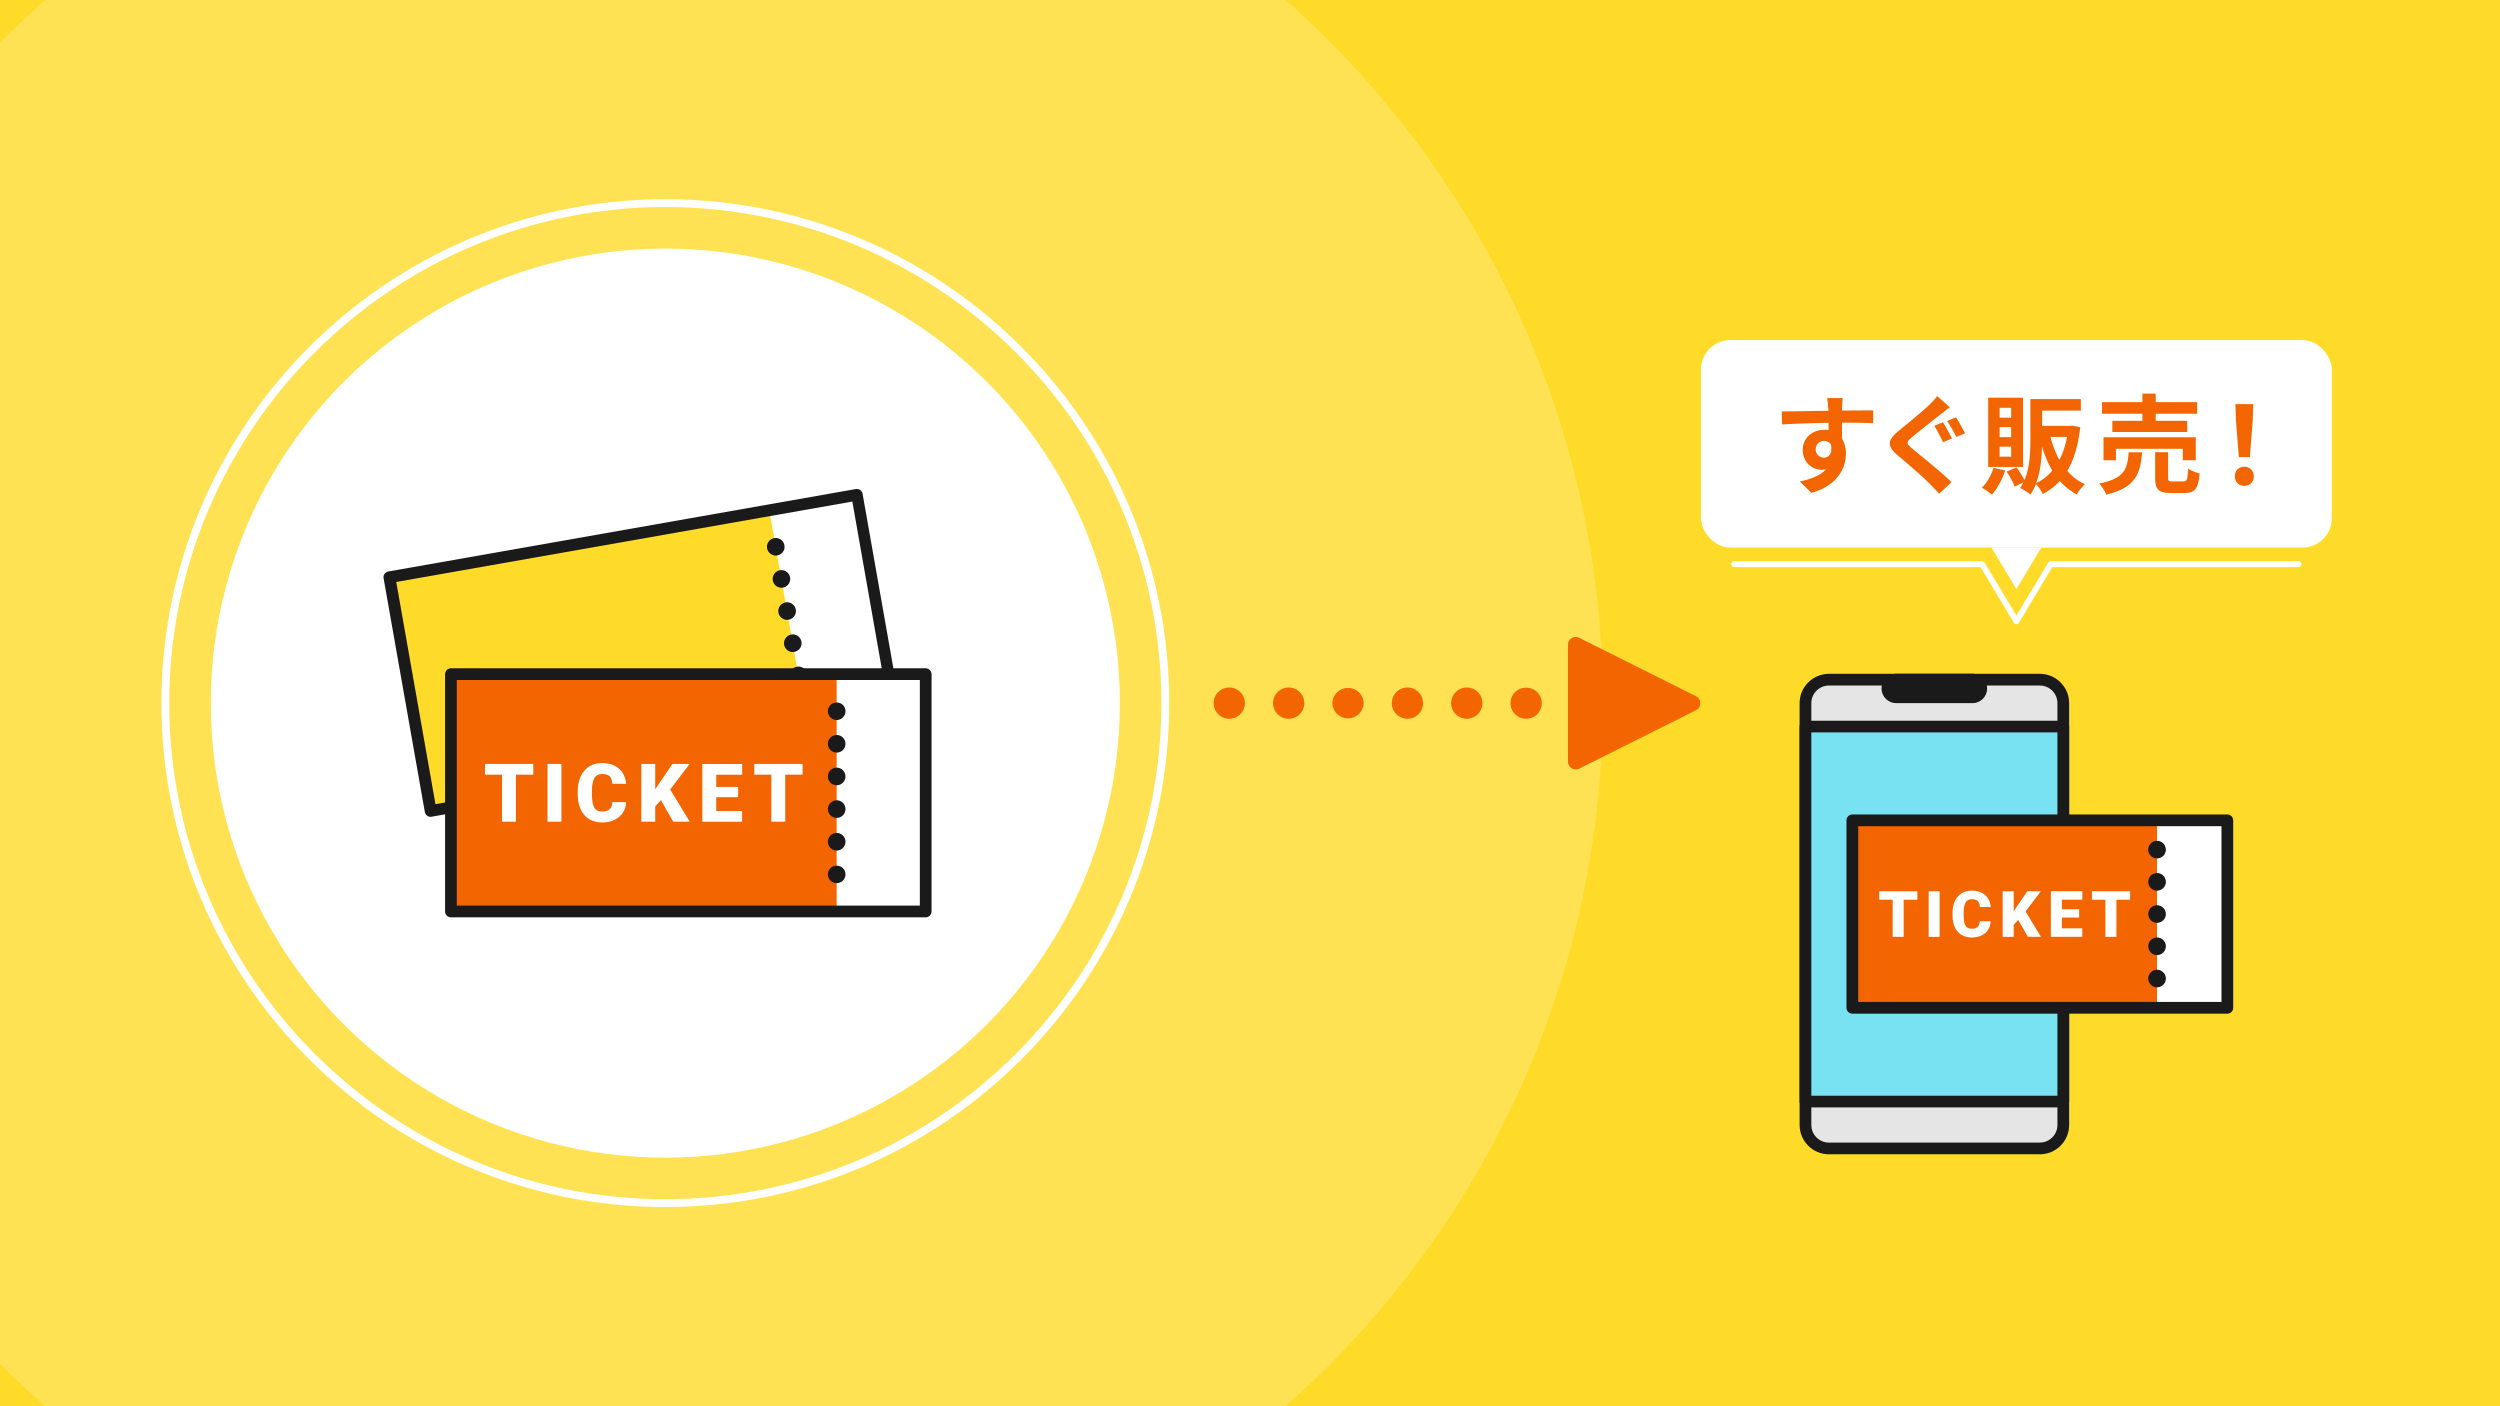 <svg id="_レイヤー_2" xmlns="http://www.w3.org/2000/svg" viewBox="0 0 320 180"><defs><clipPath id="clippath"><path class="cls-1" d="M0 0h320v180H0z"/></clipPath><style>.cls-1{fill:none}.cls-3{fill:#fff}.cls-4{fill:#f36500}.cls-6{fill:#ffdb29}.cls-8{fill:#1a1a1a}</style></defs><g id="illust"><path class="cls-6" d="M0 0h320v180H0z"/><g clip-path="url(#clippath)"><path d="M205.16 90c0 66.27-53.73 120-120 120-66.27 0-120-53.73-120-120s53.72-120 120-120 120 53.73 120 120z" fill="#fff" opacity=".2"/></g><circle class="cls-3" cx="85.16" cy="90" r="58.18"/><path class="cls-3" d="M85.16 154.5c-35.57 0-64.5-28.93-64.5-64.5s28.93-64.5 64.5-64.5 64.5 28.93 64.5 64.5-28.93 64.5-64.5 64.5zm0-128c-35.01 0-63.5 28.49-63.5 63.5s28.49 63.5 63.5 63.5 63.5-28.49 63.5-63.5-28.49-63.5-63.5-63.5z"/><path class="cls-4" d="M195.35 92c-.53 0-1.05-.21-1.42-.58a2.04 2.04 0 01-.58-1.42c0-.13 0-.26.04-.39.02-.13.06-.25.11-.37.05-.13.11-.24.18-.35.08-.11.16-.21.25-.3.75-.75 2.09-.75 2.83 0a1.81 1.81 0 01.43.65c.05.12.09.24.12.37.02.13.04.26.04.39 0 .53-.22 1.04-.59 1.42-.37.37-.89.58-1.41.58zm-9.6-2a2 2 0 012-2c1.1 0 2 .9 2 2s-.9 2-2 2a2 2 0 01-2-2zm-7.6 0a2 2 0 012-2c1.1 0 2 .9 2 2s-.9 2-2 2a2 2 0 01-2-2zm-7.61 0a2.006 2.006 0 014.01 0 2.006 2.006 0 01-4.01 0zm-7.59 0a2 2 0 012-2c1.1 0 2 .9 2 2s-.9 2-2 2a2 2 0 01-2-2zm-5.6 2c-.53 0-1.05-.21-1.42-.59-.37-.37-.58-.89-.58-1.41 0-.13 0-.26.04-.39.02-.13.06-.25.11-.37.05-.13.11-.24.18-.35a2.013 2.013 0 012.06-.85c.12.03.25.06.37.11s.24.12.35.19c.11.07.21.15.3.25a1.81 1.81 0 01.43.65c.05.12.09.24.12.37.02.13.04.26.04.39 0 .52-.22 1.04-.59 1.41-.09.1-.19.18-.3.25-.11.08-.23.14-.35.19-.12.05-.25.09-.37.11-.13.03-.26.04-.39.04zm59.3-2l-14.95-7.48v14.96L216.65 90z"/><path class="cls-4" d="M201.7 98.48a.999.999 0 01-1-1V82.53c0-.35.18-.67.47-.85.29-.18.66-.2.97-.04l14.95 7.48c.34.17.55.52.55.89s-.21.73-.55.89l-14.95 7.48c-.14.07-.29.11-.45.11zm1-14.34v11.72L214.42 90l-11.72-5.86z"/><rect class="cls-3" x="217.73" y="43.53" width="80.74" height="26.56" rx="3.75" ry="3.75"/><path class="cls-3" d="M258.1 75.4l3.19-5.31h-6.38l3.19 5.31z"/><path class="cls-3" d="M258.1 79.9c-.13 0-.25-.07-.32-.18l-4.28-7.13h-31.52a.38.38 0 110-.76h31.73c.13 0 .25.07.32.18l4.07 6.78 4.07-6.78c.07-.11.19-.18.32-.18h31.73a.38.38 0 110 .76H262.7l-4.28 7.13c-.07.11-.19.18-.32.18z"/><path class="cls-4" d="M235.78 52.12c0 .11 0 .26-.01.43 1.4 0 3.29-.03 4-.01v1.63c-.84-.04-2.13-.07-4-.07 0 .7.01 1.46.01 2.07.33.52.5 1.17.5 1.89 0 1.8-1.05 4.09-4.42 5.03l-1.48-1.46c1.39-.29 2.61-.75 3.37-1.57-.19.04-.4.07-.62.07-1.06 0-2.38-.86-2.38-2.54 0-1.56 1.26-2.58 2.76-2.58.19 0 .37.01.55.04 0-.3 0-.62-.01-.93-2.09.03-4.24.11-5.94.21l-.04-1.67c1.57 0 4.09-.06 5.97-.08-.01-.18-.01-.32-.03-.43-.04-.57-.1-1.04-.14-1.2h2c-.03.22-.08.97-.1 1.19zm-2.31 6.46c.58 0 1.09-.44.9-1.66-.19-.32-.52-.48-.9-.48-.54 0-1.06.37-1.06 1.1 0 .64.51 1.04 1.06 1.04zm14.88-5.52c-.88.72-2.72 2.13-3.63 2.91-.75.64-.73.79.03 1.44 1.04.87 3.65 2.94 5.05 4.31l-1.59 1.48c-.39-.43-.81-.87-1.21-1.28-.84-.87-2.86-2.6-4.13-3.67-1.37-1.17-1.27-1.91.12-3.07 1.08-.88 2.97-2.42 3.91-3.31.39-.4.84-.84 1.05-1.17l1.62 1.42c-.43.33-.88.69-1.21.95zm1.5 3.06l-1.13.48c-.29-.57-.76-1.53-1.13-2.09l1.1-.46c.36.52.9 1.56 1.16 2.06zm1.69-.66l-1.12.47c-.32-.58-.8-1.51-1.19-2.04l1.13-.47c.36.51.9 1.53 1.17 2.04zm5.13 4.76c-.39 1.16-1.04 2.35-1.71 3.09-.3-.26-.92-.68-1.28-.88.65-.64 1.2-1.6 1.49-2.55l1.51.35zm2.28-.45h-4.46V50.9h4.46v8.87zm-1.52-7.57h-1.48v1.26h1.48V52.2zm0 2.47h-1.48v1.28h1.48v-1.28zm0 2.5h-1.48v1.28h1.48v-1.28zm8.84-2.48c-.26 2.33-.82 4.17-1.66 5.59.62.72 1.38 1.3 2.27 1.7-.35.3-.83.9-1.05 1.31a7.64 7.64 0 01-2.17-1.73c-.62.68-1.35 1.23-2.18 1.67-.19-.39-.55-.95-.88-1.28-.19.48-.43.95-.72 1.35-.28-.25-.94-.68-1.31-.84.17-.22.3-.47.43-.72l-1.12.55c-.18-.52-.63-1.33-1.04-1.92l1.27-.54c.37.48.77 1.13 1.02 1.62.69-1.6.76-3.59.76-5.19v-5.18h6.46v1.48h-4.96v1.95h3.65l.26-.03.97.21zm-3.58 5.55c-.54-.91-.97-1.95-1.31-3.08-.04 1.51-.21 3.22-.75 4.68.79-.37 1.48-.91 2.06-1.6zm-.23-4.31c.28 1.06.65 2.06 1.15 2.93.43-.84.76-1.82.97-2.93h-2.11zm11.73 1.95c-.22 2.78-.83 4.53-4.6 5.43-.15-.43-.57-1.08-.9-1.42 3.27-.64 3.62-1.88 3.78-4h1.71zm.04-4.92h-5.17v-1.49h5.17v-1.09h1.7v1.09h5.3v1.49h-5.3v.9h4.03v1.44h-9.58v-1.44h3.85v-.9zm5.17 5.95v-1.46h-8.56v1.46h-1.59v-2.94h11.81v2.94h-1.66zm.08 2.71c.46 0 .54-.23.59-1.64.33.26 1.04.51 1.48.62-.18 1.99-.61 2.5-1.91 2.5h-1.78c-1.6 0-2-.47-2-1.95v-3.27h1.66v3.26c0 .43.08.48.58.48h1.38zm6.58-.65c0-.73.52-1.23 1.21-1.23s1.21.5 1.21 1.23-.52 1.22-1.21 1.22-1.21-.5-1.21-1.22zm.14-7.18l-.07-2.06h2.29l-.07 2.06-.37 4.72h-1.41l-.37-4.72z"/><path class="cls-1" d="M222.1 81h72v72h-72z"/><path class="cls-1" d="M231.1 87h54v60h-54z"/><rect x="231.1" y="87" width="33" height="60" rx="3" ry="3" fill="#e5e5e5"/><path class="cls-8" d="M261.1 147.75h-27c-2.07 0-3.75-1.68-3.75-3.75V90c0-2.07 1.68-3.75 3.75-3.75h27c2.07 0 3.75 1.68 3.75 3.75v54c0 2.07-1.68 3.75-3.75 3.75zm-27-60c-1.24 0-2.25 1.01-2.25 2.25v54c0 1.24 1.01 2.25 2.25 2.25h27c1.24 0 2.25-1.01 2.25-2.25V90c0-1.24-1.01-2.25-2.25-2.25h-27z"/><path fill="#79e2f2" d="M231.1 93h33v48h-33z"/><path class="cls-8" d="M264.1 141.75h-33c-.41 0-.75-.34-.75-.75V93c0-.41.34-.75.75-.75h33c.41 0 .75.34.75.75v48c0 .41-.34.75-.75.75zm-32.25-1.5h31.5v-46.5h-31.5v46.5z"/><rect class="cls-8" x="241.6" y="87" width="12" height="2.25" rx="1.12" ry="1.12"/><path class="cls-8" d="M252.47 90h-9.75c-1.03 0-1.88-.84-1.88-1.88s.84-1.88 1.88-1.88h9.75c1.03 0 1.88.84 1.88 1.88s-.84 1.88-1.88 1.88zm-9.75-2.25a.38.38 0 100 .76h9.75a.38.38 0 100-.76h-9.75z"/><path class="cls-3" d="M237.1 105h48v24h-48z"/><path class="cls-4" d="M237.1 105h39v24h-39z"/><path class="cls-8" d="M285.1 129.75h-48c-.41 0-.75-.34-.75-.75v-24c0-.41.34-.75.75-.75h48c.41 0 .75.34.75.75v24c0 .41-.34.75-.75.75zm-47.25-1.5h46.5v-22.5h-46.5v22.5z"/><path class="cls-3" d="M245.42 115.17h-1.75v4.75h-1.41v-4.75h-1.72v-1.09h4.88v1.09zm2.85 4.75h-1.4v-5.84h1.4v5.84zm6.53-1.98c-.02.41-.13.76-.33 1.08s-.48.55-.84.72c-.36.17-.78.26-1.24.26-.77 0-1.37-.25-1.81-.75s-.66-1.2-.66-2.12v-.29c0-.57.1-1.07.3-1.5.2-.43.49-.76.86-.99s.81-.35 1.3-.35c.71 0 1.28.19 1.71.56s.67.89.73 1.54h-1.4c-.01-.36-.1-.61-.27-.77s-.42-.23-.77-.23-.61.13-.77.39-.25.68-.26 1.25v.41c0 .62.08 1.07.23 1.33.16.27.43.4.81.4.32 0 .57-.08.74-.23s.26-.39.27-.73h1.4zm3.53-.19l-.58.63v1.54h-1.41v-5.84h1.41v2.57l.49-.74 1.26-1.83h1.74l-1.97 2.58 1.97 3.25h-1.67l-1.24-2.17zm7.8-.31h-2.21v1.39h2.61v1.08h-4.02v-5.84h4.03v1.09h-2.62v1.23h2.21v1.04zm6.52-2.27h-1.75v4.75h-1.41v-4.75h-1.72v-1.09h4.88v1.09z"/><path class="cls-8" d="M276.1 109.87c-.07 0-.15 0-.22-.02-.07 0-.14-.03-.21-.06a1.14 1.14 0 01-.19-.1 1.145 1.145 0 01-.51-.94c0-.07 0-.15.03-.22 0-.07.03-.14.06-.21.03-.07.06-.13.1-.19.05-.07.09-.12.15-.18.05-.05.1-.09.17-.13.06-.05.12-.08.19-.11a.83.83 0 01.21-.06c.14-.03.29-.03.44 0 .07 0 .14.03.21.06.07.03.13.06.19.11.07.04.12.08.18.13.05.06.09.11.14.18.04.06.07.12.1.19s.05.14.06.21c.02.07.03.15.03.22 0 .3-.12.59-.33.8-.06.05-.11.09-.18.14-.06.04-.12.07-.19.1a.83.83 0 01-.21.06c-.07.02-.15.02-.22.02zm-1.12 11.26c0-.63.5-1.13 1.12-1.13.62 0 1.13.5 1.13 1.13 0 .62-.51 1.12-1.13 1.12-.62 0-1.12-.5-1.12-1.12zm0-4.13c0-.62.5-1.13 1.12-1.13.62 0 1.13.51 1.13 1.13 0 .62-.51 1.12-1.13 1.12-.62 0-1.12-.5-1.12-1.12zm0-4.12c0-.63.5-1.13 1.12-1.13.62 0 1.13.5 1.13 1.13 0 .62-.51 1.12-1.13 1.12-.62 0-1.12-.5-1.12-1.12zm1.12 13.49c-.07 0-.15 0-.22-.02-.07 0-.14-.03-.21-.06a1.14 1.14 0 01-.19-.1.83.83 0 01-.17-.15c-.21-.2-.34-.49-.34-.79s.13-.59.34-.79c.05-.06.1-.1.17-.14.06-.04.12-.08.19-.11a.83.83 0 01.21-.06c.14-.03.29-.03.44 0 .07 0 .14.03.21.06.07.03.13.07.19.11a1.095 1.095 0 01.51.93c0 .3-.12.59-.33.79-.06.06-.11.1-.18.15-.06.04-.12.07-.19.1a.83.83 0 01-.21.06c-.07.02-.15.02-.22.02z"/><path class="cls-1" d="M45.16 50h80v80h-80z"/><path class="cls-1" d="M51.82 60h66.67v60H51.82z"/><path class="cls-3" transform="rotate(-10 82.41 83.571)" d="M52.03 68.38h60.77v30.38H52.03z"/><path class="cls-6" transform="rotate(-10 76.794 84.577)" d="M52.11 69.37h49.37v30.38H52.11z"/><path class="cls-8" d="M55.12 104.56c-.36 0-.67-.26-.74-.62L49.1 74.02c-.04-.2 0-.4.12-.56s.29-.27.48-.31l59.84-10.55c.19-.03.4.01.56.12.16.11.27.29.31.48l5.28 29.92c.07.41-.2.8-.61.87l-59.84 10.55s-.09.01-.13.01zm-4.4-30.07l5.02 28.44 58.37-10.29-5.01-28.44-58.37 10.29z"/><path class="cls-1" d="M62.46 84.74l-2.18.39 1.04 5.92-1.75.31-1.04-5.92-2.14.38-.24-1.35 6.08-1.07.24 1.35zm4.59 5.29l-1.75.31-1.28-7.28 1.75-.31 1.28 7.28zm7.72-3.9c.07.51 0 .98-.17 1.41s-.48.79-.89 1.09c-.41.29-.91.49-1.49.59-.96.17-1.76-.01-2.42-.54s-1.09-1.36-1.29-2.49l-.06-.36c-.13-.71-.11-1.36.04-1.94.15-.58.44-1.05.85-1.43s.93-.61 1.54-.72c.88-.16 1.63-.05 2.25.32s1.04.96 1.25 1.76l-1.75.31c-.09-.44-.26-.74-.5-.9s-.58-.2-1.01-.12-.73.3-.87.66-.16.9-.04 1.62l.09.51c.14.78.33 1.31.59 1.61.25.3.62.41 1.09.32.4-.07.69-.22.87-.45s.24-.55.18-.96l1.74-.31zm4.35-1.02l-.58.92.34 1.92-1.75.31-1.28-7.28 1.75-.31.57 3.21.45-1.03 1.17-2.56 2.17-.38-1.89 3.65 3.17 3.62-2.08.37-2.03-2.44zm9.66-2.09l-2.76.49.31 1.74 3.26-.57.24 1.35-5.01.88-1.28-7.28 5.02-.89.24 1.35-3.27.58.27 1.53 2.76-.49.23 1.3zm7.63-4.27l-2.18.39 1.04 5.92-1.75.31-1.04-5.92-2.14.38-.24-1.35 6.08-1.07.24 1.35z"/><path class="cls-8" d="M99.3 71.11a1.136 1.136 0 01-.94-.5c-.04-.06-.07-.12-.1-.19s-.05-.14-.07-.21c0-.07-.02-.15-.02-.22 0-.3.12-.59.33-.8.26-.26.66-.38 1.02-.3.07.01.14.03.21.06.07.03.13.06.19.1a1.136 1.136 0 01.5.94c0 .07 0 .15-.02.22 0 .07-.04.14-.06.21-.03.07-.07.13-.11.19s-.08.12-.14.17c-.05.05-.11.1-.17.14-.06.04-.12.08-.19.11a.83.83 0 01-.21.06c-.08.02-.15.02-.22.02zm1.79 15.53c-.11-.61.3-1.19.92-1.3.61-.11 1.19.3 1.3.91.11.61-.3 1.2-.91 1.3-.07.01-.14.02-.2.02-.54 0-1.01-.38-1.11-.93zm-.72-4.11c-.11-.61.3-1.2.91-1.31.61-.11 1.2.3 1.3.92.11.61-.3 1.19-.91 1.3-.07 0-.13.02-.2.02-.53 0-1.01-.39-1.1-.93zm-.73-4.12c-.11-.61.3-1.19.91-1.3.61-.11 1.2.3 1.31.91.11.61-.3 1.2-.92 1.3-.06.01-.13.02-.19.02-.54 0-1.01-.38-1.11-.93zm-.72-4.11c-.11-.61.3-1.2.91-1.31.61-.1 1.19.3 1.3.92.11.61-.3 1.19-.91 1.3-.07 0-.13.02-.2.02-.53 0-1.01-.39-1.1-.93zm4.01 17.38c-.08 0-.15 0-.22-.02-.08 0-.15-.04-.22-.06-.06-.03-.13-.07-.19-.11s-.12-.08-.17-.14c-.05-.05-.1-.1-.14-.17-.04-.06-.08-.12-.1-.19-.03-.07-.05-.14-.07-.21 0-.07-.02-.15-.02-.22 0-.3.12-.59.33-.8.05-.05.11-.09.17-.14.06-.04.13-.07.19-.1.07-.03.14-.05.22-.06.36-.08.75.04 1.01.3.05.06.1.11.14.18.04.06.08.12.1.19.03.07.05.14.07.21 0 .07.02.14.02.22 0 .3-.12.59-.33.79-.05.06-.11.1-.17.14s-.13.08-.19.11c-.07.02-.14.05-.21.06-.08.02-.15.02-.22.02z"/><path class="cls-3" d="M57.72 86.28h60.77v30.38H57.72z"/><path class="cls-4" d="M57.72 86.28h49.37v30.38H57.72z"/><path class="cls-8" d="M118.49 117.42H57.72c-.41 0-.75-.34-.75-.75V86.29c0-.41.34-.75.75-.75h60.77c.41 0 .75.34.75.75v30.38c0 .41-.34.75-.75.75zm-60.02-1.5h59.27V87.04H58.47v28.88z"/><path class="cls-3" d="M68.26 99.16h-2.22v6.01h-1.78v-6.01h-2.18v-1.38h6.18v1.38zm3.6 6.01h-1.78v-7.39h1.78v7.39zm8.28-2.5c-.02.51-.16.97-.42 1.36s-.61.7-1.07.92c-.46.22-.98.32-1.57.32-.97 0-1.74-.32-2.29-.95s-.84-1.53-.84-2.68v-.37c0-.72.13-1.36.38-1.9.25-.54.62-.96 1.09-1.26s1.02-.44 1.64-.44c.9 0 1.62.24 2.16.71s.85 1.12.93 1.95h-1.78c-.01-.45-.13-.77-.34-.97s-.54-.29-.97-.29-.77.17-.97.5-.31.86-.32 1.59v.52c0 .79.1 1.35.3 1.69.2.34.54.51 1.02.51.41 0 .72-.1.94-.29s.33-.5.35-.92h1.77zm4.46-.25l-.73.8v1.95h-1.78v-7.39h1.78v3.26l.62-.94 1.59-2.32h2.2l-2.5 3.27 2.5 4.12h-2.11l-1.57-2.75zm9.88-.38h-2.8v1.77h3.31v1.37H89.9v-7.39H95v1.38h-3.32v1.56h2.8v1.32zm8.25-2.88h-2.22v6.01h-1.78v-6.01h-2.18v-1.38h6.18v1.38z"/><path class="cls-8" d="M107.1 92.16c-.3 0-.59-.12-.8-.33-.05-.06-.1-.11-.14-.17-.04-.07-.07-.13-.1-.2s-.05-.14-.07-.21c-.01-.07-.02-.15-.02-.22 0-.3.12-.59.33-.79.42-.42 1.17-.42 1.59 0 .21.2.33.49.33.79 0 .07 0 .15-.02.22-.01.07-.04.14-.06.21-.03.07-.07.13-.11.2-.04.06-.09.11-.14.17-.21.21-.5.33-.79.33zm-1.13 15.58c0-.62.51-1.12 1.13-1.12.62 0 1.12.5 1.12 1.12 0 .62-.5 1.13-1.12 1.13-.62 0-1.13-.51-1.13-1.13zm0-4.18c0-.62.51-1.12 1.13-1.12.62 0 1.12.5 1.12 1.12 0 .63-.5 1.13-1.12 1.13-.62 0-1.13-.5-1.13-1.13zm0-4.17c0-.63.51-1.13 1.13-1.13.62 0 1.12.5 1.12 1.13 0 .62-.5 1.12-1.12 1.12-.62 0-1.13-.5-1.13-1.12zm0-4.18c0-.62.51-1.13 1.13-1.13.62 0 1.12.51 1.12 1.13 0 .62-.5 1.12-1.12 1.12-.62 0-1.13-.5-1.13-1.12zm1.13 17.83c-.3 0-.59-.12-.8-.32-.05-.06-.1-.11-.14-.18a1.14 1.14 0 01-.1-.19c-.03-.07-.05-.14-.07-.21-.01-.07-.02-.15-.02-.22s0-.15.02-.22.04-.14.07-.21c.03-.07.06-.13.1-.19.04-.07.09-.12.14-.18.42-.41 1.17-.41 1.59 0 .05.06.1.11.14.18.04.06.08.12.11.19.02.07.05.14.06.21 0 .07.02.15.02.22s0 .15-.02.22c-.01.07-.04.14-.06.21-.03.07-.07.13-.11.19-.04.07-.09.12-.14.18-.21.2-.5.32-.79.32z"/></g></svg>